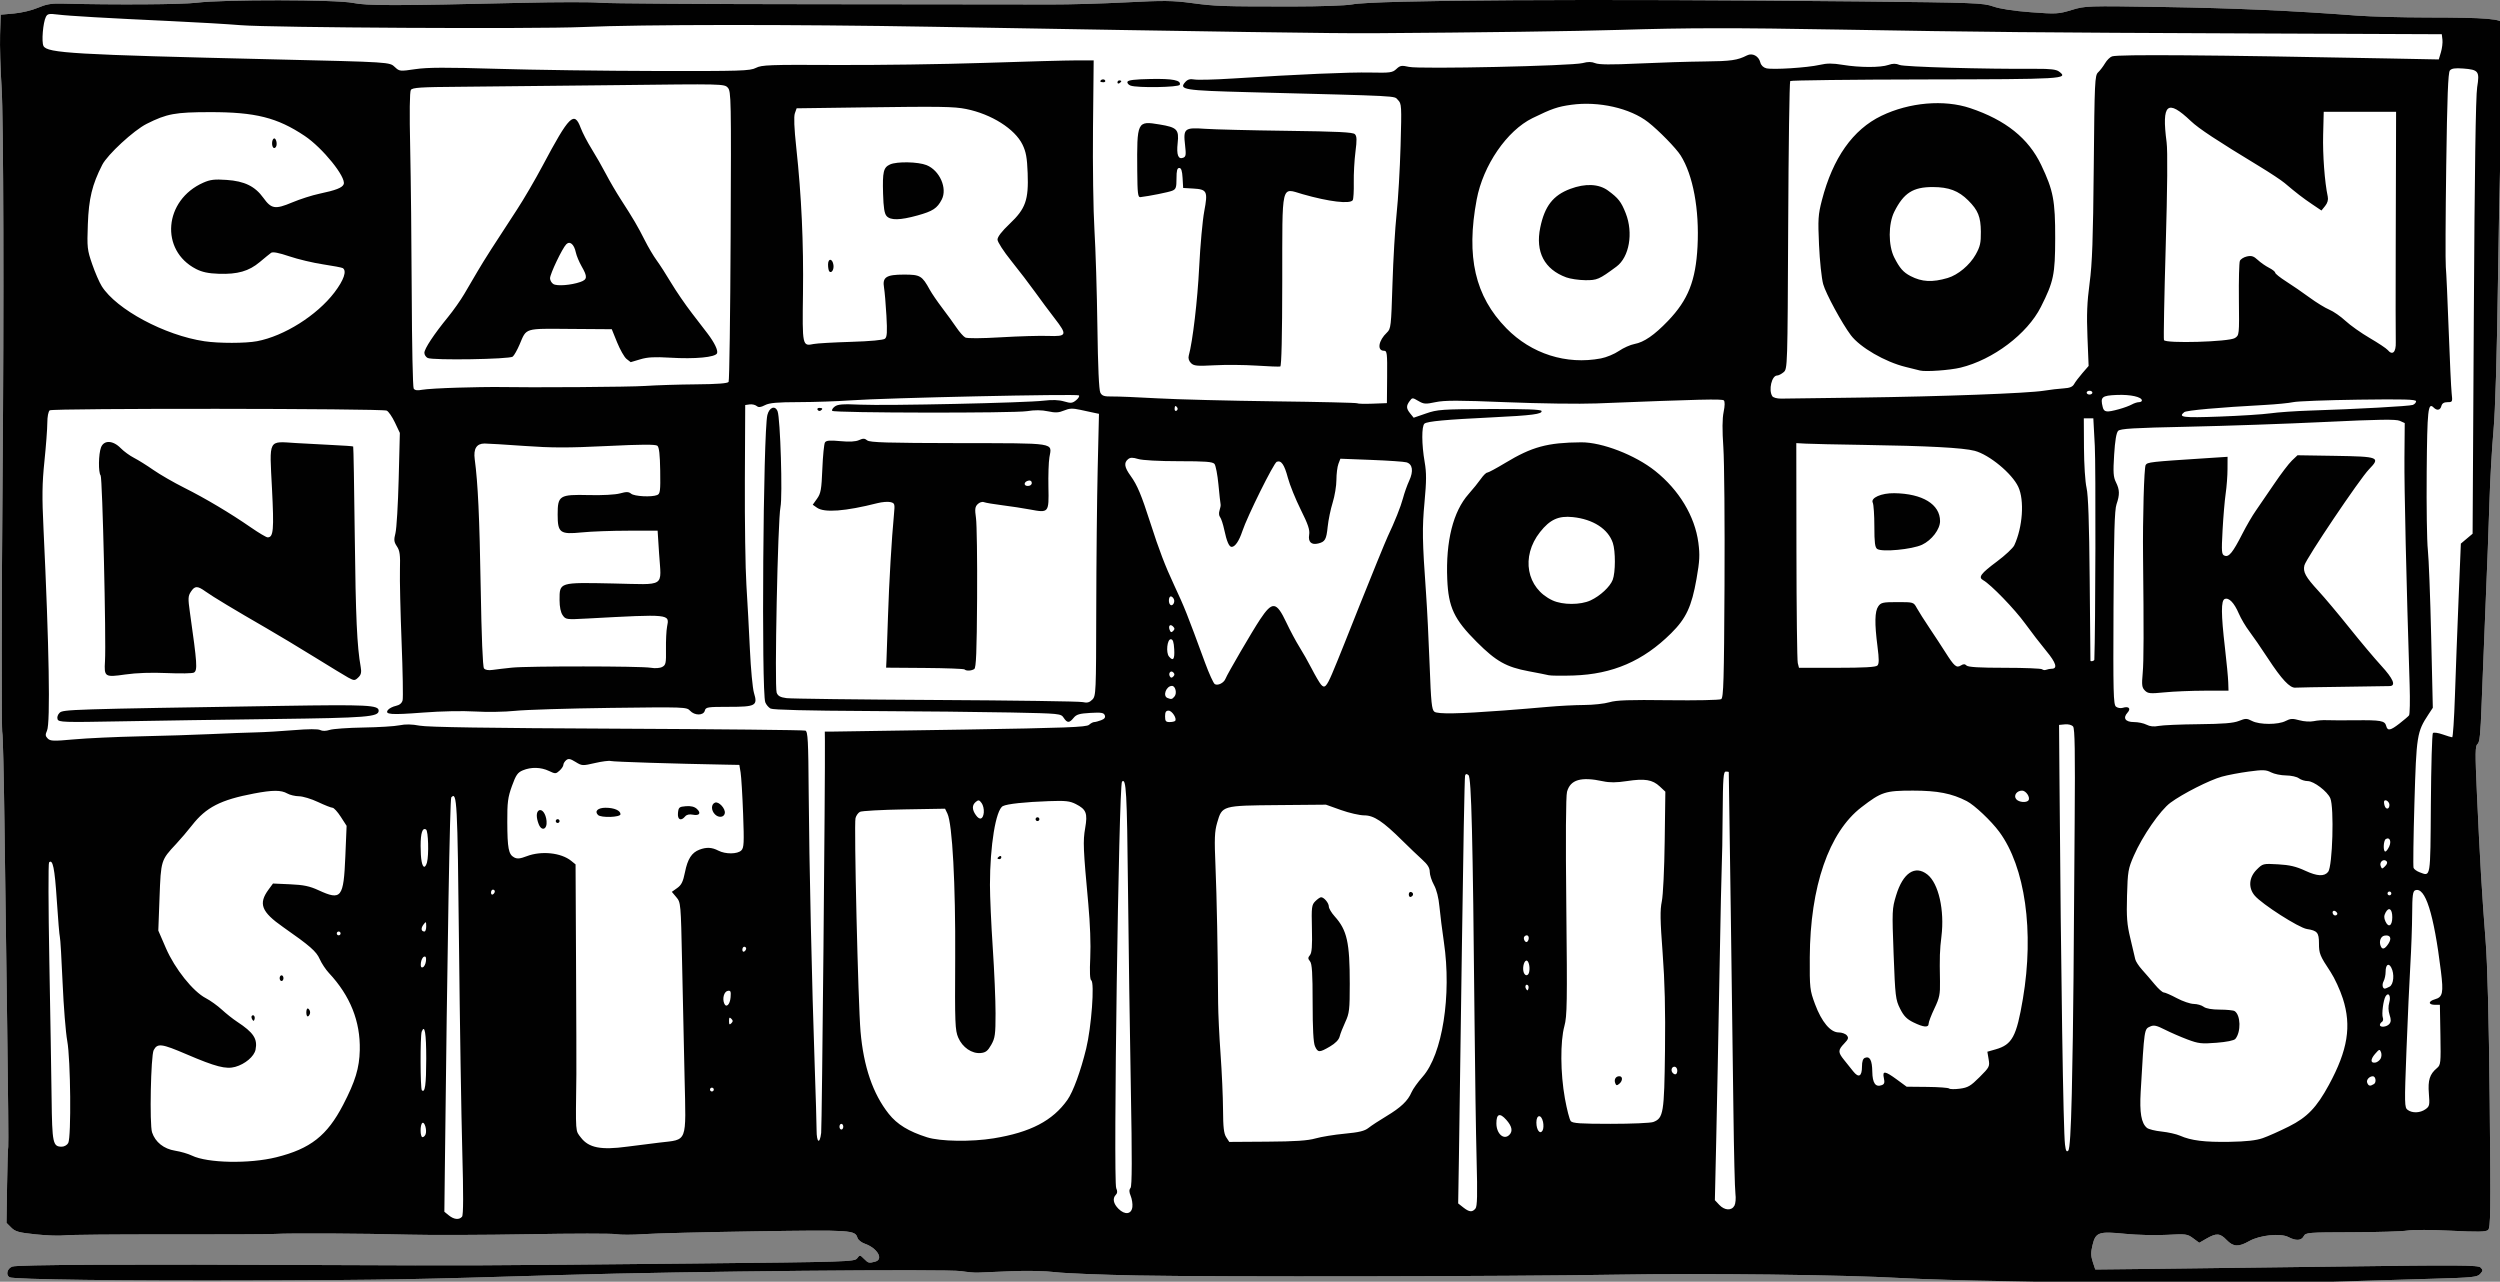 <?xml version="1.0" encoding="UTF-8" standalone="no"?>
<svg xmlns:dc="http://purl.org/dc/elements/1.1/" xmlns:cc="http://creativecommons.org/ns#" xmlns:rdf="http://www.w3.org/1999/02/22-rdf-syntax-ns#" xmlns:svg="http://www.w3.org/2000/svg" xmlns="http://www.w3.org/2000/svg" id="svg5065" version="1.1" viewBox="0 0 264.583 135.649" height="512.688" width="1000">
 <rect x="0" y="0" width="264.583" height="135.649" fill="#808080" stroke="none"/>
 <defs id="defs5059" />
 <g transform="translate(34.018,-65.134)" id="layer1">
  <g id="g5080">
   <g id="g5039" transform="matrix(0.265,0,0,0.265,-34.018,65.134)">
    <path d="M 827.96,512.377 C 827.777,512.197 815.658,511.875 801.027,511.66 786.392,511.445 767.577,510.885 759.213,510.414 736.096,509.115 680.815,508.459 645.524,509.068 603.221,509.797 486.433,510 454.272,509.396 440.051,509.128 425.312,508.533 421.521,508.072 417.456,507.574 410.126,507.422 403.652,507.699 397.615,507.953 391.647,508.203 390.392,508.25 389.14,508.295 386.23,508.033 383.929,507.664 378.134,506.738 273.552,507.734 225.372,509.174 162.632,511.049 156.689,511.154 103.322,511.365 50.328,511.574 5.254,511.002 3.799,510.101 2.218,509.126 2.867,506.613 4.901,505.841 6.935,505.064 49.872,504.859 132.22,505.23 186.631,505.47 191.58,505.449 275.342,504.619 338.863,503.984 341.318,503.906 342.335,502.514 343.369,501.104 343.434,501.106 345.03,502.705 346.814,504.488 346.999,504.537 349.518,503.859 353.009,502.925 350.399,498.455 345.333,496.689 344.01,496.224 342.717,495.193 342.465,494.39 341.465,491.245 340.437,491.179 301.843,491.763 281.535,492.072 261.363,492.577 257.019,492.886 252.669,493.197 247.756,493.202 246.092,492.898 244.428,492.591 228.647,492.603 211.025,492.921 193.403,493.237 171.973,493.314 163.397,493.089 144.918,492.603 116.213,492.45 109.786,492.804 107.276,492.941 88.12,493.027 67.219,492.992 46.318,492.957 27.667,493.127 25.775,493.371 23.883,493.615 18.745,493.441 14.358,492.982 7.495,492.269 6.114,491.886 4.492,490.265 L 2.605,488.378 2.825,473.388 C 2.949,465.146 3.158,458.212 3.293,457.986 3.428,457.759 3.243,436.185 2.881,410.045 2.516,383.906 2.023,346.963 1.776,327.955 1.529,308.945 1.147,293.105 0.932,292.758 0.574,292.176 0.629,238.254 1.038,189.513 1.598,122.619 1.403,46.936 0.645,35.116 0.175,27.81 -0.098,18.24 0.034,13.848 L 0.281,5.863 5.63,5.385 C 8.587,5.12 12.837,4.1 15.135,3.103 18.268,1.744 20.507,1.331 24.234,1.425 46.179,1.979 72.823,1.81 78.61,1.081 89.187,-0.253 134.384,-0.193 140.964,1.165 146.61,2.329 157.322,2.321 209.027,1.116 222.619,0.799 236.306,0.787 239.444,1.088 242.58,1.389 281.764,1.655 326.515,1.679 371.265,1.702 413.357,1.746 420.052,1.782 426.741,1.814 440.09,1.436 449.709,0.941 464.774,0.165 468.412,0.205 475.944,1.219 485.537,2.511 487.835,2.589 516.361,2.584 527.088,2.584 537.691,2.218 539.931,1.774 548.952,-0.013 635.31,-0.523 742.78,0.575 788.82,1.046 792,1.166 796.008,2.573 798.736,3.531 804.154,4.364 811.02,4.88 821.218,5.649 822.041,5.603 827.349,3.992 832.868,2.314 833.315,2.301 864.132,2.794 892.593,3.251 915.893,4.287 941.343,6.231 946.569,6.629 959.094,6.967 969.175,6.981 993.48,7.01 999.075,7.488 999.845,9.592 1000.168,10.469 999.969,21.965 999.399,35.14 998.835,48.315 998.053,81.681 997.665,109.285 997.207,142.121 996.566,163.813 995.825,172.022 995.202,178.924 994.473,191.757 994.215,200.54 993.95,209.323 993.257,227.803 992.663,241.604 992.075,255.407 991.358,273.372 991.07,281.526 990.665,293.083 990.306,296.53 989.454,297.153 988.519,297.837 988.484,300.624 989.213,316.926 990.348,342.321 991.276,358.09 992.663,375.446 993.434,385.124 993.979,406.46 994.315,440.083 994.755,484.685 994.685,490.38 993.644,491.241 992.727,491.999 989.577,492.057 978.885,491.518 971.414,491.135 963.585,491.108 961.492,491.452 959.399,491.8 949.401,492.106 939.274,492.13 921.664,492.173 920.829,492.241 920.047,493.696 919.077,495.514 916.979,495.637 913.922,494.053 910.748,492.41 902.466,493.272 898.24,495.684 894.025,498.088 891.897,497.977 889.247,495.215 886.638,492.486 885.185,492.381 881.27,494.633 L 878.32,496.334 875.881,494.531 C 873.566,492.822 873.025,492.752 865.377,493.168 860.939,493.416 853.475,493.227 848.79,492.758 838.14,491.688 836.935,492.102 835.694,497.272 834.995,500.182 835.018,501.604 835.799,503.985 L 836.786,507.003 856.554,506.788 C 867.428,506.667 901.801,506.235 932.942,505.831 982.528,505.185 989.705,505.231 990.686,506.212 991.673,507.206 991.656,507.505 990.509,508.769 989.34,510.062 987.518,510.251 971.553,510.697 961.837,510.968 943.622,511.515 931.073,511.908 908.133,512.623 828.572,512.988 827.96,512.377 Z" id="path5036" style="fill:white" />
    <path id="path3347" d="M 827.958,512.377 C 827.778,512.197 815.659,511.875 801.026,511.66 786.393,511.445 767.578,510.885 759.211,510.414 736.097,509.115 680.813,508.459 645.524,509.068 603.221,509.797 486.431,510 454.269,509.396 440.049,509.128 425.312,508.533 421.521,508.072 417.455,507.574 410.125,507.422 403.651,507.699 397.613,507.953 391.645,508.203 390.392,508.25 389.137,508.295 386.227,508.033 383.928,507.664 378.133,506.738 273.553,507.734 225.372,509.174 162.632,511.049 156.686,511.154 103.32,511.365 50.326,511.574 5.252,511.002 3.797,510.101 2.216,509.126 2.865,506.613 4.899,505.841 6.933,505.064 49.872,504.859 132.217,505.23 186.63,505.47 191.58,505.449 275.341,504.619 338.862,503.984 341.317,503.906 342.335,502.514 343.366,501.104 343.431,501.106 345.028,502.705 346.813,504.488 346.997,504.537 349.517,503.859 353.007,502.925 350.398,498.455 345.332,496.689 344.008,496.224 342.716,495.193 342.462,494.39 341.463,491.245 340.433,491.179 301.842,491.763 281.533,492.072 261.36,492.577 257.015,492.886 252.668,493.197 247.752,493.202 246.088,492.898 244.424,492.591 228.646,492.603 211.024,492.921 193.402,493.237 171.969,493.314 163.396,493.089 144.917,492.603 116.21,492.45 109.783,492.804 107.275,492.941 88.119,493.027 67.216,492.992 46.315,492.957 27.664,493.127 25.772,493.371 23.881,493.615 18.742,493.441 14.355,492.982 7.491,492.269 6.113,491.886 4.489,490.265 L 2.602,488.378 2.823,473.388 C 2.946,465.146 3.155,458.212 3.29,457.986 3.425,457.759 3.24,436.185 2.877,410.045 2.515,383.906 2.019,346.963 1.772,327.955 1.525,308.945 1.146,293.105 0.93,292.758 0.572,292.176 0.627,238.254 1.036,189.513 1.596,122.619 1.405,46.936 0.645,35.116 0.173,27.81 -0.1,18.24 0.034,13.848 L 0.278,5.863 5.627,5.385 C 8.584,5.12 12.835,4.1 15.133,3.103 18.267,1.744 20.507,1.331 24.233,1.425 46.176,1.979 72.82,1.811 78.606,1.082 89.185,-0.252 134.382,-0.192 140.962,1.166 146.608,2.33 157.32,2.322 209.023,1.117 222.617,0.8 236.305,0.788 239.44,1.089 242.577,1.39 281.76,1.656 326.513,1.68 371.265,1.703 413.356,1.747 420.048,1.783 426.74,1.815 440.087,1.437 449.706,0.942 464.77,0.166 468.409,0.206 475.941,1.22 485.535,2.512 487.831,2.59 516.355,2.585 527.083,2.585 537.689,2.219 539.929,1.775 548.948,-0.012 635.305,-0.522 742.778,0.576 788.816,1.046 792,1.165 796.007,2.573 798.735,3.531 804.152,4.364 811.017,4.88 821.214,5.649 822.038,5.603 827.345,3.992 832.865,2.314 833.311,2.301 864.131,2.794 892.589,3.251 915.888,4.287 941.339,6.231 946.568,6.629 959.09,6.967 969.171,6.981 993.476,7.01 999.071,7.488 999.844,9.592 1000.167,10.469 999.965,21.965 999.398,35.14 998.831,48.315 998.048,81.681 997.664,109.285 997.203,142.121 996.565,163.813 995.821,172.022 995.198,178.924 994.472,191.757 994.211,200.54 993.946,209.323 993.253,227.803 992.662,241.604 992.074,255.407 991.357,273.372 991.069,281.526 990.661,293.083 990.305,296.53 989.453,297.153 988.515,297.837 988.48,300.624 989.209,316.926 990.347,342.321 991.275,358.09 992.659,375.446 993.432,385.124 993.978,406.46 994.314,440.083 994.754,484.685 994.681,490.38 993.643,491.241 992.726,491.999 989.573,492.057 978.884,491.518 971.41,491.135 963.581,491.108 961.491,491.452 959.398,491.8 949.4,492.106 939.273,492.13 921.663,492.173 920.825,492.241 920.046,493.696 919.073,495.514 916.978,495.637 913.921,494.053 910.744,492.41 902.462,493.272 898.236,495.684 894.021,498.088 891.893,497.977 889.246,495.215 886.633,492.486 885.184,492.381 881.269,494.633 L 878.316,496.334 875.877,494.531 C 873.564,492.822 873.023,492.752 865.373,493.168 860.938,493.416 853.474,493.227 848.786,492.758 838.136,491.688 836.931,492.102 835.69,497.272 834.99,500.182 835.013,501.604 835.795,503.985 L 836.785,507.003 856.553,506.788 C 867.424,506.667 901.797,506.235 932.938,505.831 982.524,505.185 989.701,505.231 990.682,506.212 991.672,507.206 991.652,507.505 990.508,508.769 989.339,510.062 987.517,510.251 971.549,510.697 961.833,510.968 943.618,511.515 931.071,511.908 908.131,512.623 828.569,512.988 827.958,512.377 Z M 184.53,485.9 C 185.071,485.248 185.097,476.949 184.613,459.474 184.225,445.464 183.636,408.245 183.304,376.769 182.704,319.82 182.501,315.962 180.224,318.449 179.676,319.043 178.658,378.039 177.651,467.336 L 177.463,483.938 179.258,485.395 C 181.326,487.071 183.393,487.27 184.529,485.901 H 184.53 Z M 452.237,482.018 C 452.374,480.823 452.075,478.854 451.574,477.643 450.907,476.036 450.887,475.17 451.5,474.434 452.107,473.702 452.141,462.745 451.624,434.702 451.23,413.401 450.717,377.339 450.482,354.556 450.089,316.224 449.766,310.495 448.098,312.161 446.806,313.454 444.55,471.727 445.782,474.513 446.324,475.742 446.288,476.505 445.657,477.14 444.23,478.566 444.618,480.691 446.682,482.755 449.251,485.323 451.9,484.97 452.238,482.019 H 452.237 Z M 589.25,482.668 C 589.979,481.789 590.084,477.272 589.711,463.086 589.443,452.943 589.067,427.537 588.877,406.623 588.213,334.668 587.619,310.521 586.49,309.586 585.72,308.945 585.377,308.992 585.105,309.77 584.909,310.338 584.341,341.092 583.841,378.104 583.342,415.124 582.801,453.329 582.642,463.01 L 582.351,480.614 584.382,482.214 C 586.788,484.105 587.965,484.213 589.25,482.668 Z M 692.688,481.498 C 693.143,480.646 693.32,478.51 693.079,476.746 692.839,474.982 692.479,460.197 692.28,443.887 691.895,412.129 690.475,308.653 690.423,308.334 690.4,308.229 689.876,308.143 689.25,308.143 688.274,308.143 688.089,310.588 687.978,325.063 687.911,334.372 687.761,343.184 687.649,344.649 687.537,346.112 687.108,366.325 686.694,389.573 686.279,412.817 685.701,442.516 685.404,455.575 L 684.869,479.315 686.621,481.184 C 688.758,483.455 691.56,483.602 692.686,481.498 H 692.688 Z M 110.356,462.174 C 123.976,458.783 130.634,453.555 137.043,441.221 141.908,431.852 143.522,426.543 143.685,419.375 143.947,407.887 139.86,397.672 131.365,388.59 130.08,387.215 128.422,384.711 127.681,383.029 126.329,379.955 123.865,377.8 113.073,370.254 104.361,364.162 103.101,360.912 107.257,355.258 L 109.023,352.856 115.866,353.159 C 121.261,353.401 123.657,353.899 127.175,355.52 136.342,359.737 137.226,358.624 137.918,341.985 L 138.425,329.819 136.097,326.204 C 134.817,324.218 133.336,322.595 132.803,322.595 132.271,322.595 129.667,321.566 127.015,320.312 124.364,319.056 120.942,318.019 119.411,318.005 117.88,317.989 115.773,317.487 114.726,316.89 112.26,315.48 108.907,315.484 101.418,316.906 88.093,319.433 82.308,322.402 76.677,329.611 74.953,331.818 72.103,335.162 70.341,337.043 64.281,343.518 64.266,343.564 63.716,358.34 L 63.221,371.647 66.263,378.668 C 69.835,386.91 77.064,395.969 82.202,398.641 83.987,399.569 86.865,401.633 88.594,403.223 90.325,404.815 93.062,406.985 94.679,408.045 101.263,412.365 102.924,414.877 102.057,419.213 101.519,421.904 97.862,424.996 93.938,426.08 90.245,427.101 86.15,426.039 74.516,421.059 64.483,416.758 62.894,416.559 61.378,419.393 60.227,421.543 59.681,449.063 60.726,452.229 62.018,456.141 65.421,458.844 69.954,459.561 72.135,459.905 75.145,460.784 76.643,461.512 82.844,464.531 99.572,464.861 110.356,462.174 Z M 100.721,407.105 C 100.393,406.576 100.331,405.935 100.581,405.685 101.261,405.003 102.003,406.005 101.636,407.107 101.379,407.88 101.199,407.88 100.72,407.107 V 407.105 Z M 122.331,404.344 C 122.331,403.209 122.659,402.553 123.092,402.821 123.509,403.079 123.851,403.764 123.851,404.344 123.851,404.918 123.509,405.604 123.092,405.862 122.659,406.129 122.331,405.477 122.331,404.344 Z M 111.685,390.654 C 111.685,390.025 112.027,389.513 112.446,389.513 112.863,389.513 113.206,390.025 113.206,390.654 113.206,391.283 112.864,391.793 112.446,391.793 112.027,391.793 111.685,391.283 111.685,390.654 Z M 827.414,436.814 C 827.702,424.808 828.014,403.867 828.108,390.271 828.202,376.681 828.407,348.841 828.563,328.406 828.78,300.25 828.627,290.988 827.934,290.154 827.402,289.513 826.044,289.148 824.674,289.285 L 822.329,289.514 822.488,310.428 C 823.095,390.649 824.015,451.557 824.701,457.096 825.012,459.633 825.32,460.209 826,459.53 826.614,458.918 827.055,451.838 827.414,436.814 Z M 250.467,457.943 C 253.396,457.543 259.181,456.814 263.326,456.326 274.745,454.969 273.991,456.92 273.397,430.273 273.126,418.103 272.677,397.412 272.401,384.293 271.903,360.686 271.881,360.424 270.103,358.314 L 268.308,356.179 270.455,354.652 C 272.154,353.441 272.8,352.121 273.564,348.314 274.623,343.031 276.246,340.509 279.337,339.334 282.141,338.268 284.311,338.377 286.865,339.707 289.735,341.203 294.525,341.162 296.058,339.631 297.118,338.57 297.209,336.707 296.775,324.992 296.5,317.609 296.052,310.197 295.778,308.525 L 295.278,305.484 289.982,305.386 C 269.192,305.009 244.942,304.243 243.925,303.929 243.255,303.72 240.409,304.083 237.597,304.736 232.641,305.886 232.41,305.871 229.859,304.297 227.743,302.988 227.009,302.85 226.109,303.6 225.495,304.112 224.99,304.95 224.99,305.461 224.99,305.971 224.298,307.016 223.453,307.779 221.997,309.097 221.772,309.103 219.245,307.9 216.016,306.359 212.111,306.265 208.797,307.65 206.731,308.513 206.041,309.509 204.449,313.923 202.818,318.448 202.562,320.427 202.595,328.294 202.637,338.821 203.102,341.232 205.312,342.413 206.557,343.081 207.672,342.977 210.396,341.934 216.215,339.711 224.091,340.539 228.114,343.799 L 229.862,345.213 230.054,384.662 C 230.16,406.359 230.217,426.336 230.183,429.057 229.885,453.207 229.754,451.375 232,454.321 235.122,458.406 239.999,459.365 250.467,457.943 Z M 215.109,329.063 C 214.112,326.444 214.141,324.331 215.178,323.688 216.469,322.891 218.004,324.975 218.279,327.893 218.599,331.299 216.284,332.153 215.108,329.063 Z M 221.951,327.916 C 221.951,327.496 222.293,327.154 222.711,327.154 223.129,327.154 223.472,327.496 223.472,327.916 223.472,328.334 223.129,328.678 222.711,328.678 222.293,328.678 221.951,328.334 221.951,327.916 Z M 270.762,324.684 C 270.981,322.414 271.24,322.196 273.926,321.971 275.884,321.813 277.326,322.159 278.281,323.024 280.153,324.719 279.346,325.897 276.678,325.364 275.308,325.091 274.228,325.335 273.635,326.048 271.955,328.072 270.502,327.379 270.762,324.684 Z M 238.829,325.48 C 237.32,323.968 238.765,322.593 241.853,322.593 245.28,322.593 247.806,323.693 247.806,325.179 247.806,326.426 240.034,326.686 238.829,325.48 Z M 285.541,325.238 C 283.946,323.642 283.959,321.16 285.567,320.543 287.06,319.967 289.815,322.979 289.464,324.799 289.142,326.473 287.014,326.711 285.541,325.238 Z M 27.249,456.482 C 28.499,454.146 28.203,423.023 26.859,415.748 26.242,412.4 25.403,401.922 24.996,392.455 24.587,382.988 24.098,374.777 23.909,374.205 23.718,373.631 23.164,367.004 22.676,359.475 21.852,346.735 21.073,342.938 19.59,344.424 19.259,344.754 19.308,362.307 19.696,383.43 20.085,404.551 20.495,429.395 20.607,438.637 20.826,456.633 21.105,457.955 24.68,457.955 25.663,457.955 26.814,457.297 27.249,456.484 Z M 525.374,454.656 C 527.672,454.002 532.924,453.146 537.041,452.761 542.798,452.22 544.997,451.689 546.548,450.45 547.659,449.565 550.874,447.456 553.702,445.761 559.485,442.282 562.263,439.644 563.726,436.22 564.278,434.933 566.268,432.144 568.152,430.029 576.044,421.138 579.784,397.476 576.651,376.261 575.966,371.628 575.171,365.273 574.876,362.136 574.542,358.513 573.736,355.327 572.673,353.402 571.753,351.736 571,349.39 571,348.191 571,346.605 570.159,345.253 567.92,343.236 566.231,341.711 562.722,338.357 560.126,335.787 552.317,328.043 548.694,325.633 544.844,325.633 543.013,325.633 538.825,324.674 535.536,323.5 L 529.553,321.365 510.427,321.533 C 488.032,321.73 488.091,321.713 486.104,328.543 485.063,332.125 484.958,334.885 485.435,346.135 485.942,358.119 486.355,379.51 486.481,400.539 486.507,404.723 486.948,413.961 487.462,421.07 487.975,428.183 488.417,438.117 488.442,443.154 488.479,450.222 488.768,452.732 489.713,454.181 L 490.937,456.052 506.064,455.948 C 517.268,455.877 522.276,455.541 525.374,454.656 Z M 525.162,417.838 C 524.527,416.416 524.227,410.873 524.227,400.461 524.227,388.66 523.986,384.887 523.18,383.92 522.317,382.877 522.311,382.465 523.157,381.449 523.91,380.541 524.116,377.822 523.945,370.869 523.736,362.228 523.842,361.387 525.305,359.922 526.178,359.049 527.213,358.334 527.6,358.334 528.776,358.334 530.696,360.641 530.696,362.053 530.696,362.787 531.751,364.557 533.044,365.991 537.973,371.47 539.065,376.36 539.054,392.886 539.054,403.269 538.881,404.7 537.28,408.148 536.306,410.236 535.287,412.855 535.011,413.966 534.685,415.269 533.315,416.679 531.134,417.956 526.905,420.434 526.313,420.424 525.162,417.838 Z M 562.632,357.193 C 562.632,356.498 563.061,356.068 563.584,356.244 564.66,356.603 564.543,357.826 563.393,358.207 562.977,358.35 562.632,357.891 562.632,357.193 Z M 903.696,454.533 C 905.789,453.804 910.491,451.707 914.144,449.873 921.441,446.213 925.203,442.295 930.111,433.252 937.637,419.385 939.189,409.791 935.68,398.836 934.575,395.391 932.371,390.6 930.778,388.191 926.475,381.681 926.129,380.828 926.129,376.728 926.129,372.46 925.453,371.662 921.304,371.021 918.083,370.527 903.373,361.111 900.47,357.685 897.831,354.576 898.136,350.433 901.237,347.333 903.703,344.87 903.767,344.853 909.793,345.187 914.416,345.447 917.011,346.058 920.661,347.751 925.454,349.978 928.278,350.11 929.804,348.183 931.556,345.97 932.235,322.425 930.654,318.79 929.461,316.042 924.059,311.946 921.634,311.946 920.502,311.946 918.915,311.442 918.102,310.829 917.29,310.214 914.983,309.702 912.976,309.688 910.969,309.672 908.277,309.122 906.993,308.456 904.976,307.417 903.772,307.37 898.097,308.134 894.486,308.616 889.651,309.532 887.35,310.171 882.448,311.525 871.701,316.972 866.819,320.577 862.737,323.589 855.636,333.866 852.198,341.733 849.926,346.932 849.744,347.999 849.473,357.678 849.232,366.334 849.45,369.157 850.807,374.787 851.701,378.492 852.577,382.223 852.753,383.068 852.929,383.918 854.149,385.798 855.459,387.252 856.772,388.703 859.051,391.346 860.522,393.123 861.995,394.9 863.624,396.355 864.14,396.355 864.658,396.355 867.005,397.38 869.357,398.636 871.708,399.89 874.75,400.929 876.12,400.943 877.486,400.955 879.267,401.466 880.081,402.084 881.024,402.799 883.352,403.203 886.544,403.213 889.289,403.221 891.94,403.483 892.434,403.797 894.876,405.35 895.058,412.111 892.737,414.908 892.216,415.539 889.299,416.135 885.196,416.455 879.207,416.926 877.99,416.785 873.584,415.127 870.881,414.109 866.831,412.346 864.586,411.209 861.268,409.525 860.18,409.289 858.74,409.949 856.315,411.053 856.406,410.435 854.931,435.984 854.443,444.41 855.16,448.562 857.432,450.447 858.081,450.984 860.723,451.646 863.306,451.91 865.89,452.18 869.19,452.922 870.642,453.562 875.059,455.513 880.435,456.183 890.392,456.015 897.119,455.902 901.007,455.471 903.696,454.533 Z M 327.952,452.441 C 328.265,449.867 329.597,309.757 329.441,295.785 L 329.399,292.176 H 332.519 C 334.234,292.176 357.699,291.815 384.665,291.379 425.685,290.715 433.893,290.406 434.915,289.481 435.586,288.874 436.515,288.377 436.978,288.377 437.441,288.377 438.69,288.045 439.755,287.639 441.114,287.121 441.549,286.534 441.214,285.659 440.818,284.63 439.822,284.466 435.433,284.716 431.095,284.96 429.883,285.321 428.769,286.696 427.05,288.817 426.224,288.811 424.802,286.663 423.684,284.983 423.35,284.948 403.606,284.548 392.572,284.321 366.824,284.058 346.387,283.958 322.583,283.839 308.698,283.489 307.756,282.987 306.948,282.555 305.993,281.43 305.634,280.485 304.041,276.296 304.792,172.432 306.464,165.754 307.24,162.65 309.547,161.789 310.537,164.233 311.642,166.962 312.587,198.248 311.694,202.531 310.621,207.677 309.262,274.225 310.18,276.641 310.685,277.969 311.623,278.487 314.114,278.817 315.913,279.051 342.708,279.387 373.658,279.553 404.609,279.721 431.011,280.098 432.329,280.391 434.182,280.803 435.067,280.58 436.236,279.411 437.699,277.946 437.751,276.774 437.811,243.403 437.845,224.432 438.103,199.09 438.386,187.088 L 438.897,165.268 437.076,164.889 C 436.074,164.681 433.536,164.134 431.436,163.672 428.361,162.998 427.098,163.05 424.944,163.951 422.822,164.837 421.496,164.903 418.51,164.265 415.977,163.726 413.257,163.705 410.173,164.203 404.958,165.048 333.236,164.939 332.384,164.087 332.081,163.784 332.519,163.017 333.354,162.381 334.585,161.443 336.531,161.298 343.62,161.612 354.218,162.082 409.648,160.874 416.784,160.018 420.23,159.605 422.889,159.702 424.971,160.316 427.664,161.111 428.267,161.052 429.753,159.847 430.688,159.089 431.202,158.216 430.895,157.907 430.226,157.237 353.399,158.908 339.818,159.888 334.59,160.265 325.249,160.584 319.058,160.596 310.375,160.612 307.279,160.89 305.507,161.807 303.763,162.708 302.956,162.786 302.164,162.129 301.59,161.653 300.332,161.374 299.368,161.51 L 297.615,161.759 297.477,191.798 C 297.402,208.319 297.677,227.14 298.09,233.623 298.503,240.106 299.133,251.741 299.492,259.478 299.851,267.216 300.578,274.974 301.112,276.72 302.674,281.837 301.848,282.292 290.987,282.292 282.523,282.292 281.856,282.397 281.486,283.812 280.957,285.833 277.399,285.843 275.576,283.83 274.252,282.367 273.398,282.336 243.709,282.713 226.932,282.928 209.838,283.457 205.725,283.889 201.571,284.327 194.47,284.444 189.755,284.153 184.753,283.848 176.205,284.022 168.946,284.581 156.012,285.573 153.424,285.37 154.997,283.472 155.491,282.878 156.9,282.171 158.125,281.904 159.591,281.58 160.504,280.816 160.792,279.664 161.034,278.707 160.848,268.209 160.38,256.343 159.913,244.475 159.617,231.515 159.726,227.543 159.886,221.571 159.679,219.953 158.521,218.215 157.326,216.422 157.24,215.636 157.937,212.891 158.385,211.12 158.964,201.399 159.221,191.286 L 159.69,172.901 157.719,168.737 C 156.636,166.446 155.159,164.309 154.439,163.99 152.454,163.11 20.996,163 19.859,163.877 19.3,164.308 18.902,166.381 18.894,168.891 18.894,171.244 18.368,178.131 17.743,184.197 16.822,193.14 16.753,198.239 17.373,211.193 19.618,258.022 20.152,288.766 18.773,291.794 18.04,293.401 18.093,293.972 19.065,294.948 20.107,295.987 21.388,296.028 29.551,295.286 34.666,294.819 46.426,294.278 55.685,294.077 64.944,293.884 77.824,293.475 84.306,293.173 90.789,292.87 98.832,292.564 102.178,292.493 105.524,292.423 112.369,292.02 117.387,291.6 123.149,291.118 127.016,291.1 127.88,291.555 128.753,292.014 130.131,291.993 131.683,291.502 133.021,291.074 139.079,290.65 145.143,290.553 151.207,290.457 157.71,290.053 159.591,289.657 161.907,289.169 164.487,289.218 167.576,289.809 170.737,290.414 194.939,290.786 246.322,291.014 287.121,291.2 321.02,291.549 321.651,291.791 322.637,292.17 322.822,295.693 322.967,316.73 323.152,343.914 324.259,393.947 325.38,426.021 325.782,437.521 326.116,448.902 326.122,451.304 326.122,456.392 327.379,457.167 327.952,452.445 Z M 22.997,287.262 C 22.707,286.504 23.028,285.446 23.773,284.699 25.144,283.33 27.557,283.254 112.825,281.902 146.774,281.367 151.228,281.589 151.228,283.83 151.228,286.312 146.532,286.685 109.403,287.156 89.118,287.412 61.49,287.83 48.006,288.086 25.42,288.512 23.453,288.447 22.997,287.262 Z M 139.061,270.602 C 138.016,270.036 132.027,266.397 125.754,262.514 119.479,258.631 110.754,253.388 106.361,250.856 93.714,243.562 84.901,238.252 82.105,236.241 78.838,233.889 77.811,233.905 76.226,236.326 75.101,238.044 75.055,238.996 75.834,244.501 78.761,265.165 78.93,267.696 77.455,268.606 76.894,268.954 72.056,269.045 66.707,268.807 60.44,268.528 54.514,268.731 50.042,269.368 41.825,270.548 41.548,270.364 41.929,264.04 42.43,255.711 40.906,190.742 40.189,189.88 39.228,188.722 39.331,181.319 40.343,178.678 41.493,175.681 45.107,175.814 48.185,178.964 49.44,180.249 51.835,181.997 53.509,182.852 55.183,183.707 58.668,185.885 61.256,187.69 63.844,189.496 69.364,192.682 73.525,194.77 82.115,199.08 91.939,204.928 100.252,210.681 103.375,212.841 106.356,214.609 106.879,214.609 109.208,214.609 109.465,211.717 108.618,195.055 107.597,175.001 106.943,176.243 118.149,176.939 122.331,177.199 129.145,177.566 133.289,177.753 137.433,177.941 140.926,178.197 141.051,178.323 141.177,178.447 141.461,194.619 141.684,214.26 142.05,246.499 142.582,258.192 144.053,266.379 144.415,268.389 144.212,269.43 143.268,270.369 141.734,271.904 141.487,271.918 139.061,270.601 V 270.601 Z M 385.221,267.359 C 384.957,267.095 377.799,266.826 369.314,266.763 L 353.889,266.648 354.032,263.632 C 354.111,261.972 354.382,254.113 354.637,246.167 355.071,232.592 356.093,215.167 357.032,205.325 357.423,201.233 357.344,200.958 355.642,200.53 354.65,200.281 352.309,200.464 350.442,200.939 337.53,204.209 329.241,204.837 326.287,202.768 L 324.583,201.575 326.308,199.156 C 327.814,197.045 328.083,195.531 328.421,187.232 328.633,182.003 329.105,177.263 329.466,176.696 329.971,175.903 331.383,175.782 335.585,176.176 339.269,176.521 341.706,176.387 343.072,175.764 344.705,175.02 345.343,175.042 346.346,175.876 347.357,176.715 354.304,176.922 382.918,176.971 422.481,177.037 420.097,176.661 419.098,182.669 418.785,184.551 418.609,189.927 418.708,194.614 418.921,204.79 418.848,204.883 411.452,203.494 408.651,202.968 403.623,202.198 400.277,201.782 396.931,201.366 393.639,200.811 392.961,200.549 392.264,200.278 391.171,200.629 390.447,201.353 389.384,202.416 389.271,203.363 389.78,206.911 390.116,209.262 390.318,223.65 390.225,238.884 390.096,260.418 389.842,266.719 389.085,267.199 387.913,267.941 385.885,268.023 385.221,267.359 Z M 412.063,192.879 C 412.063,192.171 411.546,191.783 410.795,191.93 408.887,192.299 408.626,194.077 410.479,194.077 411.414,194.077 412.063,193.584 412.063,192.879 Z M 326.521,163.671 C 326.258,163.246 326.577,162.898 327.229,162.898 328.564,162.898 328.76,163.354 327.707,164.006 327.317,164.247 326.784,164.096 326.521,163.671 Z M 396.854,454.615 C 411.513,452.228 420.397,447.597 426.29,439.269 428.577,436.035 431.582,427.828 433.786,418.79 435.877,410.226 437.201,392.38 435.811,391.522 435.278,391.19 435.143,388.124 435.417,382.469 435.668,377.268 435.364,368.864 434.635,360.992 432.604,339.021 432.476,335.949 433.379,330.762 434.419,324.787 433.829,323.25 429.676,321.131 427.251,319.895 425.575,319.713 418.863,319.953 409.215,320.299 402.234,321.055 400.52,321.933 397.71,323.372 395.36,337.685 395.357,353.388 395.356,357.988 395.86,369.283 396.477,378.484 397.094,387.685 397.597,399.492 397.594,404.72 397.594,413.175 397.399,414.562 395.872,417.265 394.497,419.703 393.662,420.357 391.683,420.548 388.149,420.892 384.378,418.312 382.696,414.4 381.428,411.453 381.325,408.781 381.475,382.666 381.642,353.113 380.348,329.016 378.367,324.916 L 377.427,322.971 361.095,323.25 C 352.113,323.406 344.168,323.844 343.441,324.227 342.715,324.606 341.913,325.743 341.66,326.748 341.021,329.293 342.708,400.75 343.67,411.943 344.875,425.951 348.606,436.841 354.937,444.828 358.29,449.058 362.865,451.859 370.238,454.203 375.506,455.879 387.916,456.068 396.854,454.615 Z M 398.375,342.791 C 398.375,342.605 398.717,342.244 399.135,341.984 399.553,341.726 399.896,341.877 399.896,342.32 399.896,342.763 399.553,343.125 399.135,343.125 398.718,343.125 398.375,342.973 398.375,342.791 Z M 413.584,327.154 C 413.584,326.738 413.926,326.396 414.345,326.396 414.762,326.396 415.105,326.738 415.105,327.154 415.105,327.572 414.763,327.916 414.345,327.916 413.927,327.916 413.584,327.572 413.584,327.154 Z M 169.965,453.012 C 170.575,451.418 169.594,447.907 168.697,448.461 167.706,449.072 167.748,454.152 168.742,454.152 169.173,454.152 169.724,453.637 169.965,453.012 Z M 602.784,453.24 C 604.257,451.767 603.848,449.781 601.542,447.197 598.967,444.318 597.614,444.806 597.614,448.623 597.614,452.793 600.583,455.441 602.784,453.24 Z M 616.239,448.039 C 615.548,444.894 613.585,445.084 613.585,448.297 613.585,451.348 615.081,453.246 616.077,451.465 616.438,450.819 616.513,449.279 616.241,448.039 Z M 336.779,449.969 C 336.779,449.344 336.437,448.828 336.019,448.828 335.6,448.828 335.258,449.344 335.258,449.969 335.258,450.596 335.6,451.11 336.019,451.11 336.437,451.109 336.779,450.596 336.779,449.969 Z M 660.266,448.1 C 664.325,446.557 664.648,444.582 664.951,419.643 665.148,403.391 664.872,392.03 664.002,380.526 663.021,367.536 662.956,363.463 663.679,359.995 664.187,357.55 664.69,347.097 664.833,335.921 L 665.093,316.171 662.859,314.083 C 659.944,311.36 656.89,310.856 649.772,311.938 645.529,312.579 642.907,312.6 640.132,312.002 631.377,310.127 627.165,311.365 625.825,316.211 625.352,317.922 625.247,334.768 625.538,362.123 625.94,400.369 625.854,405.848 624.773,409.779 623.083,415.933 623.171,428.668 624.969,438.646 625.763,443.05 626.821,447.144 627.315,447.742 628.042,448.617 631.157,448.828 643.286,448.828 651.57,448.828 659.212,448.502 660.264,448.099 H 660.266 Z M 645.083,432.6 C 644.514,431.114 645.269,429.817 646.709,429.817 648.137,429.817 648.116,431.655 646.674,432.85 645.756,433.609 645.454,433.561 645.083,432.6 Z M 968.643,443.016 C 970.289,441.862 970.398,441.379 970.024,436.754 969.595,431.383 970.348,428.994 973.24,426.576 974.76,425.303 974.827,424.637 974.63,413.267 L 974.419,401.298 H 972.521 C 969.728,401.298 969.681,399.886 972.441,399.093 975.562,398.2 975.906,396.583 974.828,387.849 971.977,364.744 968.562,354.023 964.545,355.562 963.61,355.921 963.384,357.697 963.349,364.964 963.326,369.892 962.996,379.056 962.623,385.329 962.246,391.604 961.55,406.981 961.071,419.503 960.245,441.081 960.271,442.325 961.561,443.269 963.42,444.629 966.492,444.521 968.643,443.016 Z M 170.228,422.828 C 170.228,412.619 169.615,408.892 168.417,412.014 167.782,413.668 167.835,434.766 168.476,435.407 169.738,436.669 170.216,433.239 170.226,422.829 H 170.228 Z M 285.067,435.139 C 285.067,434.723 284.726,434.379 284.308,434.379 283.889,434.379 283.548,434.723 283.548,435.139 283.548,435.561 283.89,435.901 284.308,435.901 284.726,435.9 285.067,435.561 285.067,435.139 Z M 790.583,430.17 C 794.535,426.217 794.688,425.914 794.201,423.035 L 793.695,420.027 796.984,419.088 C 803.607,417.197 805.327,414.012 807.886,398.9 812.442,372.009 808.788,346.197 798.444,332.195 795.223,327.832 788.57,321.547 785.492,319.957 779.506,316.863 773.813,315.75 763.998,315.75 752.924,315.75 751.41,316.236 743.41,322.383 730.406,332.369 722.918,354.108 722.773,382.289 722.709,394.719 722.799,395.441 724.877,401.049 727.511,408.117 731.031,412.324 734.315,412.324 735.567,412.324 737.028,412.853 737.559,413.494 738.371,414.471 738.198,415.012 736.513,416.767 734.009,419.38 733.997,420.247 736.425,423.247 737.483,424.561 739.141,426.63 740.102,427.847 742.299,430.628 743.623,429.913 743.623,425.947 743.623,423.904 744.008,422.775 744.813,422.467 746.767,421.717 747.672,423.426 747.74,427.996 747.807,432.592 749.045,434.326 751.563,433.361 752.569,432.974 752.753,432.336 752.366,430.578 751.693,427.514 752.78,427.631 757.571,431.146 L 761.456,434 769.667,434.082 C 774.185,434.125 778.129,434.414 778.432,434.719 778.735,435.028 780.665,435.057 782.722,434.787 785.937,434.361 787.034,433.721 790.583,430.17 Z M 764.154,408.305 C 761.501,407 760.303,405.772 758.832,402.821 757.039,399.235 756.892,397.989 756.255,381.059 755.603,363.684 755.634,362.916 757.263,357.559 759.988,348.594 764.816,345.377 769.739,349.25 774.212,352.771 776.645,363.498 775.349,374.01 774.675,379.463 774.591,382.131 774.773,391.983 774.867,397.11 774.58,398.506 772.56,402.739 771.282,405.413 770.238,408.153 770.238,408.823 770.237,410.482 768.248,410.313 764.154,408.305 Z M 948.103,432.924 C 949.155,432.26 948.785,429.805 947.635,429.828 946.207,429.859 944.958,431.287 945.387,432.404 945.914,433.773 946.563,433.9 948.103,432.924 Z M 669.859,427.537 C 669.859,426.689 669.35,426.014 668.715,426.014 667.561,426.014 667.157,427.625 668.083,428.547 669.047,429.512 669.859,429.051 669.859,427.537 Z M 950.695,422.887 C 951.119,422.211 951.218,421.012 950.913,420.225 950.398,418.903 950.211,418.955 948.5,420.936 946.578,423.159 946.692,424.75 948.744,424.346 949.393,424.219 950.269,423.561 950.695,422.887 Z M 954.243,408.934 C 954.936,408.1 954.96,407.2 954.337,405.313 953.796,403.672 953.752,401.958 954.211,400.352 954.951,397.778 953.891,396.026 952.73,397.907 951.834,399.356 951.102,405.032 951.63,406.415 951.883,407.071 951.725,407.835 951.277,408.112 950.831,408.387 950.464,408.936 950.464,409.331 950.463,410.455 953.219,410.164 954.243,408.934 Z M 292.065,406.854 C 291.355,406.141 291.152,406.344 291.152,407.764 291.152,409.184 291.353,409.387 292.065,408.674 292.774,407.967 292.774,407.561 292.065,406.854 Z M 291.772,398.324 C 291.973,395.908 291.798,395.508 290.63,395.728 289.199,396.001 288.423,398.658 289.19,400.658 289.968,402.682 291.524,401.275 291.772,398.324 Z M 610.24,393.521 C 609.468,392.748 608.83,393.912 609.465,394.937 609.944,395.714 610.123,395.714 610.382,394.937 610.558,394.41 610.493,393.771 610.24,393.519 Z M 954.316,394.051 C 955.973,393.164 956.346,388.934 954.989,386.399 953.917,384.393 952.747,385.272 952.747,388.088 952.747,389.342 952.389,391.041 951.95,391.858 951.227,393.213 951.504,394.837 952.462,394.837 952.673,394.836 953.507,394.48 954.316,394.051 Z M 610.708,388.182 C 611.148,386.045 610.429,383.342 609.497,383.647 608.509,383.971 607.945,386.836 608.557,388.426 609.131,389.93 610.372,389.789 610.708,388.182 Z M 170.107,383.859 C 170.283,382.365 170.06,381.841 169.347,382.074 168.791,382.258 168.226,383.359 168.089,384.523 167.914,386.013 168.14,386.539 168.85,386.304 169.405,386.121 169.971,385.021 170.107,383.859 Z M 297.996,378.822 C 297.996,378.427 297.653,378.103 297.236,378.103 296.817,378.103 296.475,378.638 296.475,379.291 296.475,379.944 296.817,380.268 297.236,380.008 297.653,379.75 297.996,379.215 297.996,378.822 Z M 953.87,376.885 C 955.318,374.674 954.593,373.223 952.265,373.672 950.785,373.957 950.055,375.936 950.757,377.77 951.383,379.4 952.415,379.105 953.87,376.885 Z M 610.542,374.639 C 610.542,373.52 609.637,373.182 608.82,373.998 608.134,374.684 609.078,376.641 609.86,376.156 610.237,375.924 610.542,375.242 610.542,374.639 Z M 136.019,372.785 C 136.019,372.365 135.676,372.021 135.259,372.021 134.84,372.021 134.498,372.365 134.498,372.785 134.498,373.201 134.84,373.543 135.259,373.543 135.676,373.543 136.019,373.201 136.019,372.785 Z M 170.216,369.932 C 170.191,367.952 170.134,367.914 169.099,369.282 167.998,370.737 168.198,372.022 169.524,372.022 169.917,372.021 170.229,371.08 170.216,369.932 Z M 955.409,366.318 C 955.409,362.974 954.028,362.025 952.721,364.466 952.057,365.706 952.048,366.607 952.68,367.993 953.9,370.673 955.408,369.745 955.408,366.317 H 955.409 Z M 933.053,364.191 C 932.076,363.214 931.086,363.97 931.81,365.14 932.088,365.593 932.667,365.747 933.094,365.484 933.611,365.164 933.599,364.738 933.056,364.191 Z M 197.616,356.01 C 197.616,355.615 197.273,355.293 196.856,355.293 196.437,355.293 196.095,355.828 196.095,356.481 196.095,357.134 196.437,357.454 196.856,357.194 197.273,356.936 197.616,356.402 197.616,356.01 Z M 955.027,356.814 C 955.027,356.394 954.686,356.052 954.266,356.052 953.848,356.052 953.507,356.394 953.507,356.814 953.507,357.232 953.848,357.572 954.266,357.572 954.686,357.572 955.027,357.232 955.027,356.814 Z M 970.818,321.09 C 970.926,305.846 971.294,293.096 971.63,292.758 971.968,292.424 973.719,292.664 975.518,293.299 977.32,293.938 979.039,294.457 979.338,294.457 979.635,294.457 980.126,287.012 980.429,277.916 980.729,268.818 981.384,251.415 981.884,239.241 L 982.794,217.105 985.14,215.13 987.486,213.156 987.97,126.62 C 988.293,68.596 988.735,38.363 989.304,34.861 990.348,28.462 989.883,27.837 983.724,27.365 980.458,27.115 979.101,27.318 978.401,28.158 977.702,29.002 977.332,38.685 976.953,66.245 976.671,86.571 976.598,104.74 976.788,106.622 976.979,108.505 977.49,119.797 977.926,131.718 978.361,143.638 978.896,155.016 979.116,157.003 979.507,160.518 979.463,160.615 977.47,160.615 976.06,160.615 975.295,161.09 975.022,162.136 974.576,163.851 973.274,164.105 971.913,162.744 969.691,160.522 969.368,163.548 969.151,188.466 969.033,202.217 969.239,216.205 969.609,219.55 969.979,222.896 970.579,238.467 970.94,254.152 L 971.598,282.667 969.847,285.327 C 965.262,292.304 965.047,293.653 964.254,320.6 963.852,334.352 963.692,346.053 963.904,346.604 964.115,347.153 965.197,347.94 966.31,348.356 970.812,350.025 970.6,351.313 970.818,321.09 Z M 953.087,343.924 C 951.952,342.787 950.157,344.272 950.762,345.848 951.247,347.112 951.366,347.114 952.552,345.93 953.37,345.111 953.561,344.395 953.087,343.924 Z M 170.52,344.457 C 171.32,341.473 171.052,331.84 170.154,331.287 168.726,330.402 167.981,332.633 167.981,337.801 167.981,343.082 168.532,346.168 169.48,346.168 169.8,346.168 170.269,345.396 170.52,344.457 Z M 954.18,338.068 C 955.154,335.937 954.333,334.162 952.814,335.099 951.847,335.695 951.682,340.083 952.626,340.083 952.977,340.083 953.679,339.175 954.185,338.067 H 954.18 Z M 392.896,324.434 C 393.019,323.211 392.628,321.541 392.027,320.719 391.098,319.449 390.753,319.379 389.713,320.242 388.163,321.529 388.158,323.303 389.713,325.504 391.266,327.723 392.623,327.268 392.908,324.434 H 392.896 Z M 954.266,321.453 C 954.266,320.299 952.881,319.164 952.246,319.797 952.026,320.018 952.073,320.912 952.352,321.785 952.886,323.471 954.268,323.228 954.268,321.453 Z M 810.151,319.566 C 810.885,318.378 809.101,315.75 807.567,315.75 805.413,315.75 804.041,317.75 805.219,319.17 806.283,320.455 809.448,320.707 810.151,319.566 Z M 958.304,288.943 C 960.058,287.582 961.763,286.129 962.095,285.711 962.427,285.293 962.535,279.818 962.336,273.543 961.027,232.564 960.164,194.768 960.264,182.85 L 960.381,168.962 958.427,168.071 C 956.913,167.381 950.166,167.484 928.565,168.521 913.215,169.259 888.585,170.114 873.828,170.423 852.093,170.877 846.796,171.191 845.927,172.074 845.209,172.802 844.678,175.968 844.327,181.626 843.887,188.676 844.007,190.503 845.042,192.579 846.55,195.6 846.6,197.53 845.274,201.394 844.492,203.665 844.218,213.161 844.075,242.793 843.91,276.526 844.03,281.36 845.051,282.21 845.692,282.741 846.908,282.952 847.763,282.683 850.153,281.925 851.167,282.956 849.665,284.617 847.698,286.793 848.792,288.373 852.26,288.373 853.897,288.373 856.152,288.846 857.265,289.426 858.626,290.131 860.212,290.293 862.106,289.916 863.652,289.607 870.837,289.297 878.07,289.227 887.913,289.125 891.963,288.797 894.161,287.918 896.82,286.854 897.32,286.857 899.412,287.938 902.404,289.485 909.851,289.485 912.817,287.938 914.71,286.952 915.624,286.905 918.3,287.651 920.087,288.153 922.62,288.315 924.014,288.016 925.389,287.721 927.71,287.541 929.174,287.616 930.641,287.686 935.772,287.704 940.583,287.657 950.846,287.548 952.433,287.833 952.968,289.886 953.52,292.001 954.611,291.808 958.308,288.943 Z M 856.606,275.771 C 855.418,274.583 855.295,273.613 855.73,268.82 856.157,264.121 856.192,252.145 855.872,222.212 855.707,207.062 856.289,186.698 856.912,185.711 857.643,184.556 858.664,184.441 881.073,182.991 L 889.628,182.437 889.605,187.305 C 889.605,189.984 889.267,194.4 888.871,197.118 888.474,199.837 887.916,206.415 887.631,211.738 887.16,220.583 887.231,221.459 888.465,221.932 890.173,222.587 891.728,220.655 895.586,213.087 897.185,209.951 899.58,205.844 900.911,203.962 902.24,202.08 905.516,197.289 908.197,193.316 910.874,189.342 914.078,185.129 915.312,183.954 L 917.557,181.817 932.452,182.052 C 950.133,182.333 950.8,182.596 946.115,187.425 942.394,191.258 920.999,223.062 920.32,225.769 919.659,228.395 920.772,230.43 925.913,236.004 928.37,238.667 933.935,245.294 938.279,250.731 942.629,256.168 948.342,262.969 950.981,265.84 955.787,271.074 956.968,273.852 954.449,274.002 953.718,274.047 945.248,274.178 935.629,274.291 926.01,274.408 917.49,274.561 916.699,274.631 914.53,274.83 911.23,271.311 905.796,263.004 903.101,258.885 899.721,253.975 898.29,252.1 896.858,250.223 894.975,247.033 894.105,245.011 892.271,240.745 890.172,238.569 888.509,239.207 886.984,239.793 887.004,245.142 888.582,258.715 889.24,264.363 889.828,270.522 889.89,272.404 L 890.001,275.824 880.494,275.842 C 875.265,275.852 868.059,276.151 864.482,276.506 858.687,277.08 857.823,277 856.594,275.772 H 856.606 Z M 469.3,287.914 C 470.158,287.06 468.096,283.809 466.695,283.809 465.647,283.809 465.296,284.383 465.296,286.094 465.296,287.975 465.606,288.373 467.071,288.373 468.047,288.373 469.05,288.168 469.3,287.914 Z M 600.277,283.771 C 605.715,283.363 613.755,282.705 618.145,282.304 622.54,281.908 629.073,281.566 632.664,281.554 636.259,281.54 640.8,281.046 642.754,280.458 645.523,279.626 650.722,279.444 666.304,279.644 677.298,279.783 686.79,279.591 687.393,279.22 688.325,278.646 688.525,271.759 688.722,233.678 688.848,209.002 688.639,184.238 688.257,178.645 687.786,171.791 687.821,167.194 688.365,164.544 688.874,162.068 688.903,160.353 688.45,159.911 687.786,159.265 679.228,159.467 637.554,161.12 630.871,161.386 614.686,161.164 601.594,160.631 582.565,159.854 576.892,159.849 573.326,160.604 569.312,161.457 568.631,161.41 566.455,160.132 564.09,158.742 564.019,158.742 562.959,160.19 561.536,162.127 561.589,163.139 563.226,165.158 L 564.579,166.828 569.501,165.128 C 574.092,163.541 575.788,163.423 594.888,163.351 609.297,163.298 615.437,163.526 615.636,164.122 616.057,165.362 611.843,165.914 596.096,166.674 577.516,167.572 570.063,168.257 568.908,169.173 567.707,170.127 567.738,177.433 568.976,184.568 569.71,188.802 569.699,192.071 568.912,200.538 567.935,211.024 568.021,215.982 569.525,237.039 569.946,242.894 570.587,255.707 570.948,265.51 571.51,280.66 571.795,283.471 572.858,284.246 574.209,285.24 582.612,285.094 600.277,283.771 Z M 618.528,269.668 C 617.69,269.461 614.098,268.748 610.543,268.084 601.554,266.402 597.556,264.156 589.835,256.451 580.704,247.339 578.456,242.566 577.991,231.326 577.366,216.117 580.328,204.289 586.514,197.308 588.274,195.322 590.488,192.584 591.434,191.225 592.38,189.866 593.512,188.753 593.95,188.753 594.386,188.753 597.618,187.016 601.13,184.895 611.843,178.425 617.999,176.749 631.456,176.648 639.785,176.585 653.011,181.701 661.034,188.089 670.558,195.672 676.886,206.178 678.276,216.717 678.922,221.635 678.805,223.992 677.542,231.172 675.59,242.26 673.397,246.96 667.405,252.907 656.231,263.992 644.041,269.264 628.415,269.774 623.812,269.924 619.366,269.875 618.528,269.668 Z M 635.256,239.768 C 639.094,237.974 643.006,234.334 644.069,231.569 645.197,228.639 645.23,220.131 644.122,216.835 642.247,211.244 636.24,207.363 628.152,206.517 622.427,205.919 619.009,207.476 615.048,212.489 607.295,222.298 609.61,234.938 620.047,239.781 624.091,241.656 631.233,241.65 635.256,239.768 Z M 469.068,278.143 C 470.133,276.86 469.431,273.926 468.059,273.926 465.752,273.926 464.244,277.934 466.247,278.746 467.794,279.369 468.105,279.305 469.068,278.143 Z M 532.033,268.982 C 532.932,266.89 535.098,261.586 536.846,257.194 538.595,252.801 541.317,245.958 542.898,241.985 547.318,230.879 553.424,215.921 554.23,214.227 556.943,208.549 559.45,202.267 560.302,199.018 560.848,196.927 561.974,193.753 562.803,191.965 564.574,188.138 564.152,185.343 561.692,184.641 560.746,184.37 554.424,183.935 547.641,183.674 L 535.307,183.198 534.522,185.264 C 534.09,186.401 533.731,189.276 533.725,191.653 533.725,194.03 533.046,198.116 532.227,200.728 531.41,203.342 530.51,207.702 530.231,210.418 529.711,215.49 529.2,216.385 526.431,217.06 523.721,217.722 522.375,216.427 522.836,213.597 523.156,211.612 522.454,209.503 519.477,203.531 517.409,199.377 515.098,193.667 514.346,190.844 512.93,185.526 511.69,183.733 509.903,184.42 508.698,184.881 498.128,206.203 496.153,212.147 494.856,216.056 493.251,218.411 491.884,218.411 490.863,218.411 489.91,216.213 488.939,211.618 488.459,209.347 487.705,207.054 487.264,206.522 486.797,205.959 486.71,204.828 487.057,203.809 487.385,202.848 487.571,201.768 487.473,201.408 487.374,201.049 486.989,197.52 486.615,193.565 486.242,189.611 485.528,185.883 485.028,185.282 484.303,184.409 481.451,184.19 470.805,184.19 462.977,184.19 456.287,183.83 454.574,183.315 452.293,182.633 451.403,182.654 450.493,183.409 448.775,184.834 449.06,186.635 451.55,190.07 454.183,193.705 455.833,197.64 459.446,208.904 462.901,219.672 465.293,225.93 468.949,233.763 473.141,242.747 473.922,244.707 481.274,264.712 482.871,269.058 484.615,272.882 485.151,273.214 486.355,273.958 488.791,272.735 489.432,271.066 490.167,269.152 500.177,251.979 503.242,247.375 508.163,239.987 509.735,240.172 513.729,248.615 515.269,251.868 517.608,256.241 518.925,258.333 520.244,260.423 522.469,264.362 523.873,267.077 525.272,269.798 526.93,272.632 527.557,273.376 528.976,275.067 529.746,274.314 532.036,268.981 H 532.033 Z M 468.576,268.535 C 467.566,267.525 466.447,268.906 467.239,270.187 467.607,270.783 467.981,270.783 468.576,270.187 469.171,269.594 469.171,269.129 468.576,268.535 Z M 204.46,266.635 C 210.919,265.971 255.848,266.002 259.826,266.676 261.659,266.985 263.541,266.852 264.484,266.346 265.903,265.586 266.056,264.856 265.971,259.254 265.917,255.82 266.112,251.792 266.403,250.301 267.406,245.168 267.947,245.224 234.411,247.029 226.172,247.473 225.929,247.439 224.716,245.706 223.921,244.57 223.471,242.381 223.471,239.652 223.471,232.489 223.19,232.578 244.765,233.022 266.251,233.466 264.109,234.853 263.221,221.072 L 262.633,211.947 H 250.847 C 244.364,211.947 236.06,212.253 232.392,212.623 223.64,213.507 222.71,212.821 222.71,205.48 222.71,197.887 223.433,197.436 235.152,197.72 240.593,197.851 245.707,197.577 247.61,197.052 250.193,196.339 251.079,196.363 252.052,197.171 253.362,198.255 260.253,198.611 262.459,197.705 263.652,197.216 263.789,196.118 263.667,188.001 263.571,181.531 263.238,178.606 262.536,178.023 261.819,177.43 256.157,177.46 242.316,178.135 226.847,178.889 220.417,178.88 209.403,178.094 201.874,177.557 194.717,177.123 193.498,177.129 190.32,177.144 189.026,179.229 189.592,183.43 190.875,192.952 191.499,206.401 191.977,234.76 192.305,254.297 192.794,266.311 193.288,266.934 193.793,267.575 195.045,267.789 196.795,267.536 198.293,267.321 201.741,266.913 204.46,266.634 V 266.635 Z M 819.374,267.078 C 821.859,267.078 821.145,264.697 817.257,260.014 815.03,257.327 811.215,252.379 808.781,249.019 804.626,243.273 795.074,233.406 792.036,231.719 789.943,230.556 791.013,229.1 797.555,224.224 800.838,221.775 803.945,218.867 804.456,217.76 807.809,210.498 808.544,199.815 806.054,194.456 803.574,189.109 794.472,181.585 788.613,180.039 784.002,178.824 769.963,178.076 744.383,177.685 733.72,177.522 723.281,177.294 721.192,177.178 L 717.389,176.967 717.445,219.932 C 717.474,243.562 717.716,263.752 717.979,264.797 L 718.461,266.699 H 733.664 C 744.394,266.699 749.135,266.433 749.771,265.797 750.468,265.104 750.477,263.318 749.81,258.139 748.622,248.866 748.716,244.173 750.13,242.155 751.193,240.634 751.958,240.464 757.769,240.464 764.213,240.464 764.228,240.464 765.521,242.836 766.232,244.141 768.528,247.756 770.617,250.871 772.711,253.985 775.537,258.3 776.901,260.46 780.46,266.091 781.359,266.864 783.082,265.788 784.154,265.122 784.707,265.122 785.389,265.804 786.012,266.427 790.632,266.7 800.63,266.7 808.522,266.7 815.245,266.968 815.571,267.294 815.897,267.62 816.64,267.708 817.22,267.485 817.797,267.26 818.764,267.078 819.374,267.078 Z M 749.706,219.246 C 748.81,218.635 748.566,216.7 748.563,210.264 748.563,205.753 748.278,201.487 747.931,200.783 746.969,198.833 751.336,196.895 756.528,196.968 767.792,197.127 774.801,201.406 774.801,208.123 774.801,211.372 771.477,215.738 767.627,217.548 763.633,219.423 751.631,220.561 749.706,219.246 Z M 836.418,263.469 C 836.88,251.216 837.023,185.961 836.604,178.107 L 836.016,167.08 H 834.114 832.214 L 832.278,178.867 C 832.313,185.487 832.762,192.489 833.309,194.837 833.985,197.758 834.364,208.771 834.561,231.338 834.717,249.114 834.852,263.746 834.861,263.848 834.902,264.336 836.401,263.969 836.418,263.469 Z M 468.947,259.283 C 468.778,256.345 468.417,255.293 467.576,255.293 466.128,255.293 465.573,260.639 466.86,262.191 468.532,264.203 469.178,263.301 468.947,259.283 Z M 468.502,250.21 C 467.341,249.049 466.482,249.906 467.128,251.585 467.508,252.576 467.837,252.674 468.514,251.998 469.191,251.321 469.188,250.896 468.49,250.209 H 468.502 Z M 468.843,239.375 C 468.59,238.72 468.031,238.183 467.601,238.183 466.725,238.183 466.525,240.681 467.335,241.491 468.171,242.325 469.343,240.679 468.843,239.375 Z M 906.738,165.07 C 909.669,164.653 916.683,164.163 922.329,163.981 941.409,163.367 962.293,162.221 963.606,161.715 964.326,161.44 964.914,160.783 964.914,160.257 964.914,159.503 960.05,159.366 941.911,159.615 929.259,159.788 917.539,160.234 915.866,160.602 914.191,160.973 909.059,161.478 904.458,161.728 886.222,162.714 873.234,163.874 872.329,164.601 869.766,166.66 871.7,166.904 886.398,166.372 894.659,166.072 903.811,165.487 906.738,165.07 Z M 470.207,162.845 C 469.555,161.79 469.099,161.987 469.099,163.323 469.099,163.975 469.446,164.294 469.87,164.031 470.296,163.768 470.446,163.234 470.207,162.845 Z M 846.285,163.414 C 848.166,162.898 850.452,162.058 851.366,161.546 852.28,161.035 853.564,160.616 854.217,160.616 854.872,160.616 855.41,160.316 855.41,159.949 855.41,158.524 850.882,157.513 845.476,157.729 839.387,157.973 838.747,158.515 839.766,162.578 840.29,164.655 841.286,164.783 846.285,163.414 Z M 553.977,150.54 C 554.059,141.05 553.946,140.085 552.737,140.085 549.851,140.085 550.498,136.022 553.901,132.811 555.482,131.315 555.589,130.398 556.112,113.42 556.411,103.617 557.157,90.979 557.768,85.332 558.379,79.685 559.091,67.503 559.35,58.26 559.802,42.043 559.767,41.401 558.274,39.906 556.57,38.204 560.887,38.427 498.626,36.813 472.822,36.143 470.63,35.789 473.388,32.741 474.328,31.702 475.307,31.433 477.02,31.747 478.309,31.984 485.182,31.808 492.291,31.355 518.778,29.669 538.933,28.796 547.324,28.973 555.2,29.139 556.118,29.015 557.669,27.556 559.171,26.145 559.762,26.046 562.716,26.711 566.959,27.668 627.83,26.334 632.077,25.19 634.213,24.614 635.641,24.626 637.102,25.231 638.562,25.836 643.441,25.877 654.309,25.369 662.653,24.981 674.54,24.612 680.727,24.548 691.354,24.438 693.858,24.081 697.711,22.119 699.841,21.035 702.375,22.366 703.012,24.904 703.307,26.078 704.211,26.972 705.408,27.272 707.979,27.918 721.875,27.031 726.721,25.911 729.674,25.229 731.867,25.226 735.925,25.896 742.664,27.01 751.043,27.026 754.179,25.934 755.953,25.314 757.147,25.317 758.663,25.943 760.559,26.723 792.22,27.618 813.203,27.486 818.838,27.449 821.2,27.733 822.329,28.578 826.258,31.523 824.333,31.636 768.734,31.727 739.466,31.774 715.267,32.065 714.962,32.371 714.656,32.678 714.289,58.664 714.148,90.119 713.893,146.783 713.875,147.322 712.323,148.642 711.46,149.373 710.29,149.972 709.725,149.972 707.585,149.972 706.231,155.754 707.791,158.217 708.158,158.798 709.707,159.219 711.391,159.196 713.016,159.174 726.967,158.99 742.4,158.789 775.48,158.357 809.827,157.079 816.246,156.042 818.757,155.637 822.312,155.218 824.151,155.11 826.583,154.967 827.728,154.497 828.337,153.394 828.796,152.558 830.292,150.584 831.655,149.009 L 834.135,146.145 833.67,134.56 C 833.312,125.696 833.515,120.655 834.525,113.09 835.571,105.268 835.918,95.585 836.185,66.702 836.502,32.47 836.612,30.12 837.925,28.893 838.695,28.174 839.938,26.548 840.688,25.28 841.437,24.012 842.704,22.767 843.503,22.513 846.15,21.672 882.452,21.947 954.047,23.349 L 973.976,23.739 974.834,20.873 C 975.307,19.296 975.577,17.031 975.437,15.837 L 975.178,13.668 897.993,13.352 C 813.516,13.007 790.54,12.79 735.257,11.821 692.322,11.067 673.904,11.091 646.663,11.937 629.653,12.464 590.706,12.992 548.184,13.27 533.019,13.37 488.387,12.715 372.9,10.699 315.921,9.704 256.701,9.745 232.596,10.798 213.482,11.631 108.031,11.059 96.094,10.056 91.076,9.636 78.756,8.911 68.718,8.447 42.425,7.23 27.458,6.364 22.977,5.8 19.622,5.377 18.955,5.51 18.329,6.725 17.17,8.979 16.525,16.797 17.368,18.372 18.888,21.211 29.341,21.819 109.024,23.699 156.212,24.811 155.556,24.77 157.72,26.803 159.529,28.503 159.73,28.524 165.858,27.617 170.695,26.901 178.181,26.87 198.377,27.482 212.807,27.919 241.428,28.311 261.978,28.352 295.993,28.421 299.573,28.31 301.887,27.113 304.183,25.925 307.262,25.813 333.811,25.955 349.972,26.041 376.67,25.664 393.143,25.116 409.614,24.568 426.17,24.118 429.935,24.116 H 436.78 L 436.511,51.113 C 436.364,65.96 436.623,84.268 437.087,91.798 437.551,99.326 438.082,116.682 438.265,130.365 438.481,146.523 438.895,155.799 439.445,156.824 440.14,158.125 440.985,158.392 444.237,158.344 446.409,158.313 454.516,158.644 462.254,159.082 469.992,159.52 491.022,160.058 508.989,160.278 526.954,160.499 541.825,160.848 542.034,161.058 542.246,161.267 544.997,161.339 548.153,161.218 L 553.889,160.998 553.977,150.543 Z M 766.817,147.98 C 765.979,147.766 763.364,147.115 761.001,146.534 752.808,144.519 742.853,138.742 739.173,133.866 735.629,129.166 729.144,117.196 728.123,113.468 727.494,111.167 726.747,104.136 726.466,97.841 726.001,87.528 726.116,85.759 727.612,79.969 731.969,63.101 739.993,51.729 751.414,46.236 762.564,40.873 776.389,39.681 786.834,43.181 800.99,47.926 810.11,55.227 815.191,65.887 820.051,76.089 820.81,80.07 820.784,95.217 820.755,109.669 820.167,112.479 815.061,122.593 809.639,133.339 795.985,143.652 782.983,146.826 778.792,147.849 769.026,148.546 766.817,147.98 Z M 777.843,111.022 C 781.96,109.805 786.671,105.867 789.017,101.682 790.807,98.487 791.141,97.027 791.1,92.555 791.047,86.599 789.987,83.96 786.072,80.059 782.187,76.185 778.313,74.72 771.913,74.701 764.018,74.678 760.286,77.067 756.534,84.55 754.1,89.399 754.089,98.048 756.507,102.822 758.682,107.106 760.113,108.742 763.008,110.252 767.54,112.612 771.719,112.829 777.838,111.022 Z M 501.797,146.016 C 496.987,145.702 489.431,145.64 485.007,145.881 477.993,146.261 476.79,146.147 475.632,144.989 474.805,144.162 474.471,143.057 474.749,142.063 476.321,136.429 478.261,119.948 478.92,106.624 479.345,98.05 480.254,88.037 480.943,84.371 482.449,76.346 482.091,75.62 476.45,75.294 L 472.519,75.066 472.29,71.073 C 472.124,68.2 471.752,67.08 470.96,67.08 470.131,67.08 469.859,68.121 469.859,71.278 469.859,74.92 469.63,75.57 468.147,76.176 466.685,76.773 459.063,78.302 455.41,78.733 454.448,78.846 454.257,77.203 454.184,68.221 454.029,48.427 454.124,48.226 463.055,49.701 470.093,50.863 470.915,51.704 470.323,57.14 469.813,61.831 470.538,63.763 472.517,63.003 473.621,62.58 473.731,61.841 473.277,57.929 472.51,51.323 473.085,50.854 481.225,51.44 484.802,51.698 499.511,52.06 513.91,52.245 534.245,52.504 540.32,52.804 541.098,53.584 541.898,54.383 541.945,55.828 541.327,60.645 540.897,63.975 540.598,69.485 540.659,72.892 540.722,76.297 540.536,79.462 540.251,79.926 539.229,81.578 530.741,80.568 520.202,77.544 511.5,75.044 512.135,72.318 512.094,112.313 512.071,134.189 511.794,146.227 511.3,146.368 510.884,146.489 506.608,146.33 501.797,146.016 Z M 451.525,34.191 C 450.664,33.878 450.101,33.193 450.275,32.67 450.5,31.994 453.182,31.668 459.545,31.545 468.391,31.373 471.781,32.049 471.17,33.862 470.826,34.883 454.196,35.163 451.525,34.191 Z M 446.284,32.906 C 446.284,32.462 446.626,32.1 447.045,32.1 447.462,32.1 447.805,32.25 447.805,32.435 447.805,32.619 447.462,32.981 447.045,33.24 446.626,33.5 446.284,33.348 446.284,32.906 Z M 439.441,32.525 C 439.441,31.723 440.9,31.385 441.334,32.087 441.597,32.512 441.278,32.86 440.626,32.86 439.974,32.86 439.441,32.708 439.441,32.525 Z M 835.637,156.814 C 835.637,156.395 835.122,156.053 834.496,156.053 833.867,156.053 833.355,156.395 833.355,156.814 833.355,157.231 833.867,157.574 834.496,157.574 835.123,157.574 835.637,157.232 835.637,156.814 Z M 182.787,154.819 C 189.06,154.647 195.562,154.529 197.236,154.556 213.629,154.823 251.375,154.556 257.691,154.134 262.083,153.839 271.248,153.551 278.059,153.495 286.5,153.424 290.614,153.113 290.986,152.513 291.285,152.03 291.65,125.742 291.794,94.098 292.044,39.167 291.991,36.491 290.661,35.02 289.281,33.495 288.821,33.484 245.913,34.005 222.068,34.293 194.074,34.587 183.702,34.657 167.979,34.764 164.72,34.973 164.088,35.913 163.602,36.641 163.503,44.897 163.815,59.095 164.081,71.224 164.36,97.574 164.435,117.65 164.51,137.726 164.86,154.61 165.211,155.171 165.664,155.892 166.659,156.035 168.616,155.66 170.137,155.369 176.514,154.991 182.787,154.819 Z M 250.181,143.316 C 249.303,142.585 247.626,139.622 246.453,136.733 L 244.323,131.48 227.803,131.362 C 209.156,131.227 210.366,130.857 207.503,137.59 206.574,139.772 205.343,141.95 204.765,142.429 203.497,143.481 172.843,143.968 170.81,142.968 170.078,142.607 169.48,141.678 169.48,140.904 169.48,139.283 173.352,133.423 178.9,126.649 181.013,124.069 183.951,119.903 185.426,117.392 186.903,114.879 189.278,110.831 190.704,108.394 193.305,103.952 197.484,97.41 206.489,83.673 209.144,79.623 213.74,71.753 216.701,66.182 227.39,46.081 229.337,44.155 231.928,51.112 232.629,52.994 234.588,56.759 236.283,59.477 237.976,62.196 240.541,66.686 241.983,69.456 243.424,72.226 246.125,76.846 247.985,79.722 252.899,87.319 254.727,90.437 257.516,95.978 258.884,98.697 261.01,102.291 262.242,103.963 263.472,105.635 266.071,109.679 268.02,112.947 269.967,116.215 273.722,121.69 276.364,125.114 279.006,128.538 281.816,132.194 282.606,133.24 285.34,136.853 286.814,139.918 286.371,141.073 285.751,142.688 277.607,143.455 267.56,142.845 261.427,142.472 258.586,142.628 255.737,143.491 253.674,144.117 251.94,144.633 251.881,144.637 251.824,144.637 251.057,144.046 250.178,143.314 H 250.181 Z M 231.774,112.615 C 234.595,111.632 234.685,110.546 232.291,106.38 231.286,104.633 230.237,102.114 229.96,100.783 229.286,97.546 227.574,96.106 226.137,97.565 224.546,99.18 219.668,109.406 219.668,111.128 219.668,111.956 220.268,113 221,113.448 222.458,114.343 228.064,113.909 231.774,112.615 Z M 639.371,143.14 C 641.537,142.729 644.769,141.387 646.557,140.159 648.341,138.93 651.151,137.679 652.796,137.374 656.572,136.679 660.702,133.831 666.133,128.172 674.189,119.777 677.228,112.124 677.942,98.445 678.714,83.686 676.164,69.939 671.197,62.07 669.36,59.162 662.46,52.103 658.228,48.802 651.031,43.189 638.437,40.336 627.528,41.848 622.073,42.603 619.746,43.403 612.063,47.157 601.821,52.164 592.32,66.011 589.748,79.678 585.449,102.544 589.084,118.315 601.603,131.111 611.594,141.322 625.534,145.763 639.371,143.14 Z M 625.528,110.781 C 616.764,107.565 613.126,100.601 615.133,90.879 616.897,82.334 620.252,78.005 627.11,75.434 633.131,73.175 638.509,73.412 642.177,76.095 646.332,79.137 647.458,80.578 649.266,85.171 652.364,93.047 650.688,102.687 645.563,106.477 638.604,111.622 637.845,111.951 633.061,111.894 630.504,111.864 627.116,111.364 625.528,110.781 Z M 956.805,136.646 C 956.738,134.564 956.729,117.461 956.782,98.64 956.841,79.818 956.893,59.97 956.905,54.533 L 956.928,44.646 H 942.481 928.03 L 927.799,53.771 C 927.59,61.809 928.404,72.733 929.639,78.52 929.91,79.785 929.544,81.08 928.586,82.264 L 927.12,84.073 923.393,81.563 C 919.746,79.105 917.071,77.044 912.418,73.102 911.146,72.023 906.608,69.02 902.338,66.429 885.321,56.106 878.118,51.352 875.012,48.396 865.532,39.379 863.256,41.346 865.279,56.813 865.728,60.241 865.599,75.092 864.921,98.506 864.342,118.51 864.027,135.3 864.228,135.817 864.78,137.255 890.137,136.533 892.541,135.009 894.299,133.895 894.308,133.804 894.152,119.685 894.069,111.873 894.24,104.905 894.54,104.199 894.837,103.492 896.109,102.688 897.367,102.412 899.18,102.014 900.074,102.302 901.679,103.799 902.789,104.84 904.812,106.252 906.169,106.937 907.53,107.623 908.641,108.508 908.641,108.901 908.641,109.297 910.61,110.869 913.014,112.396 915.418,113.922 919.612,116.806 922.33,118.803 925.049,120.799 928.613,122.988 930.251,123.668 931.888,124.347 934.797,126.36 936.713,128.143 938.633,129.925 942.994,133.014 946.408,135.007 949.824,137.001 953.045,139.145 953.564,139.771 955.492,142.093 956.937,140.699 956.805,136.646 Z M 339.821,136.527 C 347.613,136.29 352.77,135.816 353.426,135.272 354.266,134.577 354.385,132.687 354.007,126.024 353.745,121.419 353.319,116.425 353.062,114.93 352.33,110.692 353.886,109.665 361.035,109.665 367.515,109.665 368.226,110.085 371.343,115.748 372.148,117.213 374.371,120.463 376.282,122.974 378.192,125.484 380.753,129.01 381.976,130.813 383.197,132.616 384.778,134.403 385.49,134.782 386.272,135.201 391.897,135.172 399.708,134.707 406.816,134.284 415.317,134.037 418.597,134.159 426.11,134.438 426.351,133.792 421.207,127.151 419.103,124.436 415.586,119.707 413.392,116.645 411.198,113.583 406.922,107.99 403.889,104.218 400.766,100.331 398.376,96.627 398.376,95.672 398.376,94.588 400.104,92.35 403.218,89.402 409.597,83.36 410.828,79.892 410.417,69.104 410.184,62.981 409.757,60.625 408.358,57.752 405.307,51.488 395.95,45.573 385.863,43.535 380.996,42.552 375.778,42.472 344.003,42.903 L 318.148,43.254 317.446,45.242 C 316.982,46.553 317.168,51.181 317.998,58.866 320.089,78.243 320.956,97.057 320.686,117.196 320.404,138.273 320.415,138.32 324.993,137.376 326.247,137.118 332.92,136.736 339.821,136.527 Z M 331.215,108.411 C 330.928,108.126 330.695,106.894 330.695,105.673 330.695,103.037 332.461,103.157 332.851,105.821 333.12,107.659 332.091,109.288 331.215,108.412 Z M 354.079,86.282 C 353.208,85.306 352.833,82.923 352.673,77.346 352.419,68.557 352.821,66.878 355.461,65.674 358.193,64.431 366.648,64.59 370.035,65.95 375.281,68.057 378.431,75.196 376.101,79.701 374.293,83.197 372.536,84.35 366.453,86.036 359.435,87.981 355.661,88.056 354.079,86.282 Z M 102.646,136.267 C 113.457,134.223 126.566,125.972 133.547,116.816 137.337,111.848 138.605,108.133 136.877,107.065 136.513,106.84 132.974,106.169 129.016,105.574 125.056,104.98 118.995,103.537 115.547,102.37 111.352,100.949 108.948,100.485 108.276,100.964 107.724,101.36 105.678,103.023 103.73,104.663 99.395,108.31 94.878,109.601 87.352,109.342 83.231,109.201 80.725,108.674 78.321,107.441 63.785,99.994 65.451,79.915 81.182,72.957 83.983,71.718 85.658,71.52 90.506,71.852 97.659,72.343 101.843,74.388 105.192,79.035 108.382,83.46 109.89,83.698 116.679,80.848 119.806,79.535 124.675,77.975 127.5,77.382 134.147,75.983 136.718,74.978 137.26,73.567 138.323,70.797 128.836,59.055 121.674,54.27 110.706,46.948 102.022,44.764 83.911,44.782 69.938,44.797 66.667,45.399 58.575,49.456 53.432,52.034 42.916,61.738 40.827,65.834 36.802,73.722 35.454,79.281 35.08,89.528 34.738,98.853 34.839,99.777 36.812,105.496 37.964,108.836 39.682,112.796 40.63,114.297 46.491,123.587 65.776,133.926 81.65,136.287 87.417,137.146 98.054,137.136 102.646,136.267 Z M 109.162,58.979 C 108.418,58.237 108.521,55.837 109.318,55.347 110.181,54.814 110.909,57.51 110.21,58.643 109.918,59.113 109.447,59.266 109.162,58.979 Z" style="fill:#010101" />
   </g>
  </g>
 </g>
</svg>
